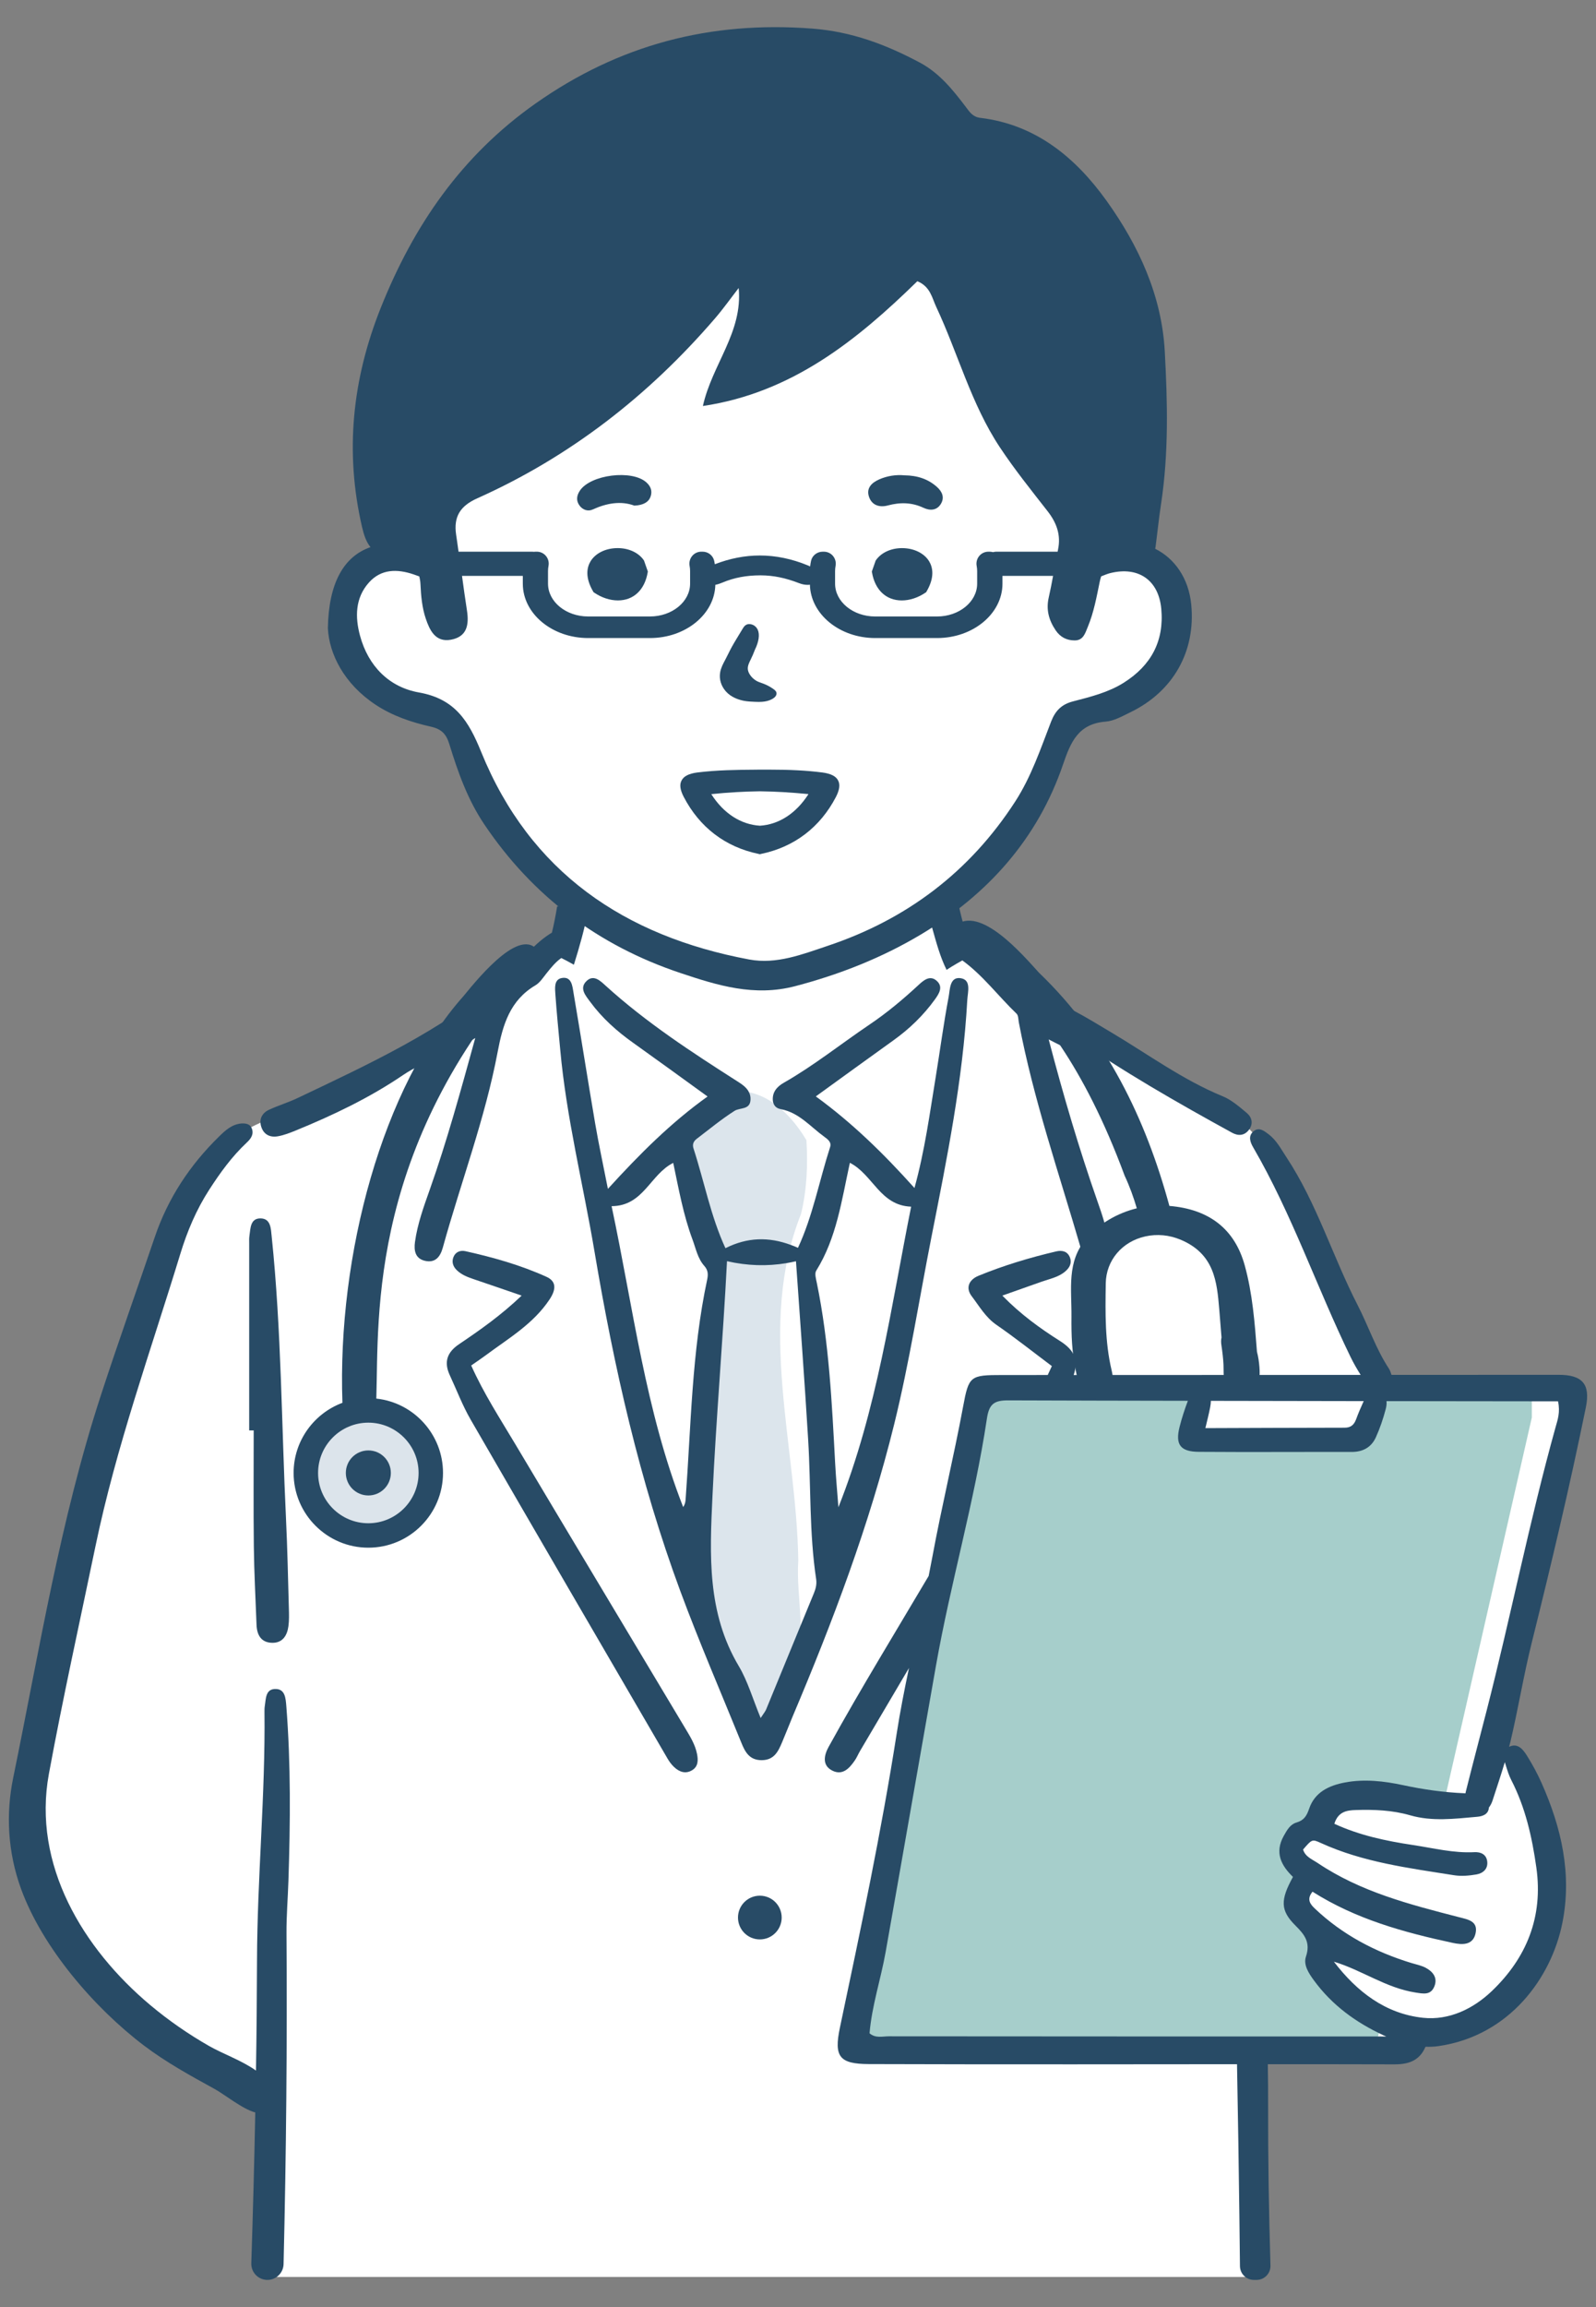 <?xml version="1.0" encoding="utf-8"?>
<!-- Generator: Adobe Illustrator 14.0.0, SVG Export Plug-In . SVG Version: 6.00 Build 43363)  -->
<!DOCTYPE svg PUBLIC "-//W3C//DTD SVG 1.1//EN" "http://www.w3.org/Graphics/SVG/1.1/DTD/svg11.dtd">
<svg version="1.1" id="編集モード" xmlns="http://www.w3.org/2000/svg" xmlns:xlink="http://www.w3.org/1999/xlink" x="0px"
	 y="0px" width="90px" height="130px" viewBox="0 0 90 130" enable-background="new 0 0 90 130" xml:space="preserve">
<rect x="0" y="0" width="90" height="130" fill="#808080" stroke="none"/>
<g id="医者_x2460__00000152965744898460459950000002314819055292161923_">
	<path id="白_00000167377270478475238390000002326955845550431165_" fill="#FFFFFF" d="M87.094,102.663
		c0.622,1.932,0.503,2.999,0.445,4.427c-0.061,1.425-0.357,1.752-0.982,3.326c-0.622,1.573-1.72,2.465-2.734,3.147
		c-1.01,0.684-2.342,1.129-3.345,1.159h-0.003c-0.486,0.014-0.867,0.229-1.163,0.446c-0.306,0.231-0.517,0.476-0.656,0.507
		c-0.214,0.047-5.212-0.059-7.177-0.103c-0.486-0.01-0.786-0.017-0.786-0.017l-0.03,0.758l-0.088,2.152l0.394,9.838H14.83
		l0.35-9.376l0.017-0.432c0,0-0.316-0.163-0.786-0.425c-0.935-0.514-2.485-1.407-3.434-2.159c-1.428-1.128-4.339-3.06-5.763-4.546
		c-1.428-1.485-3.329-5.586-3.863-7.16c-0.537-1.574-0.18-1.517,0-3.06c0.177-1.544,3.387-16.882,3.387-16.882
		s4.485-13.811,5.375-15.609s2.438-4.11,3.505-4.824c0.156-0.105,0.336-0.211,0.544-0.316h0.003
		c0.163-0.082,0.336-0.167,0.524-0.252c1.173-0.523,2.747-1.037,3.95-1.451c1.636-0.564,3.448-1.755,4.859-2.469
		c0.156-0.078,0.337-0.188,0.527-0.316c1.523-1.017,3.988-3.383,5.284-3.971c0.003,0,0.003,0,0.007-0.004
		c1.292-0.588,0.823-0.752,1.122-1.265v-0.003c0.003-0.011,0.007-0.014,0.01-0.021c0.038-0.058,0.082-0.118,0.136-0.183
		c0.105-0.127,0.221-0.235,0.336-0.327c0.405-0.326,0.823-0.462,0.986-0.506c0.044-0.011,0.072-0.018,0.072-0.018l0.278-1.054
		l0.14-0.527l0.088-0.337c0,0-2.941-2.669-4.131-4.284c-1.187-1.611-1.513-2.573-1.989-3.702s-1.217-2.435-1.217-2.435
		s-1.516,0.119-2.676-0.625c-1.156-0.741-1.01-0.596-1.72-1.486c-0.714-0.891-1.19-1.159-1.428-2.196
		c-0.238-1.037-0.153-2.417,0.571-3.723c0.537-0.969,1.088-1.14,1.642-1.099c0.004,0,0.004,0.004,0.007,0
		c0.187,0.011,0.381,0.048,0.571,0.085c0.211,0.045,0.51,0.112,0.833,0.19c0.003-0.003,0.007-0.003,0.007,0.004
		c0.639,0.146,1.36,0.329,1.625,0.397c0.068,0.018,0.105,0.027,0.105,0.027l-0.037-0.385v-0.003l-0.044-0.429l-0.38-3.825
		c0,0,16.65-12.318,16.65-12.475l11.699-0.19l8.109,14.828L60.4,31.086l-0.075,0.422c0,0,0.316-0.045,0.786-0.089h0.003
		c0.003,0,0.01-0.003,0.014-0.003c0.945-0.092,2.509-0.194,3.475,0.003c0.136,0.027,0.258,0.058,0.371,0.096
		c1.084,0.347,1.095,1.05,1.204,1.805c0.119,0.833,0.062,3.417-0.374,4.22c-0.435,0.803-1.169,1.486-2.598,2.013
		c-1.424,0.527-2.703,0.779-2.972,1.074c-0.265,0.3-0.771,2.765-2.02,5.124c-1.224,2.313-5.076,5.308-5.222,5.42
		c0,0.004,0,0.004-0.004,0.004c0,0,0.085,0.302,0.194,0.673c0.058,0.19,0.119,0.395,0.184,0.588v0.004
		c0.088,0.278,0.18,0.53,0.251,0.666c0.17,0.333,0.326,0.231,0.823,0.326c0.003,0,0.003,0,0.003,0
		c0.099,0.021,0.211,0.045,0.343,0.085c0.034,0.011,0.071,0.024,0.112,0.038c0.874,0.296,3.703,3.087,3.703,3.087
		s0.381,0.211,1,0.558c0.129,0.074,0.272,0.153,0.422,0.234c0.449,0.255,0.986,0.555,1.567,0.881c3.016,1.687,7.32,4.11,8.003,4.566
		c0.275,0.184,0.571,0.448,0.86,0.744c0.058,0.058,0.116,0.119,0.17,0.181c0.762,0.813,1.425,1.768,1.465,1.87
		c0.051,0.125,4.168,9.224,5.338,11.798c0.19,0.425,0.302,0.673,0.302,0.673l0.646,0.011l7.116,0.102h0.003l3.38,0.051
		l-4.723,20.343l0.636,0.177l0.19,0.051l0.36,0.099C85.339,98.978,86.468,100.732,87.094,102.663z"/>
	<g id="塗り_00000083801120818113375740000004821737196132911019_">
		<path fill="#DCE5EC" d="M45.016,87.932c-0.098-6.514-2.346-13.221,0.153-19.523c0.331-1.342,0.393-2.788,0.305-4.164
			c-2.198-3.671-5.666-3.771-7.244,0.267c0.164,0.238,0.184,0.521,0.219,0.796c0.027,0.032,0.049,0.064,0.082,0.097
			c0.133,1.921,1.358,3.609,1.663,5.514c0.264,4.848-0.97,9.72-1.253,14.57c-0.568,4.334,2.001,8.03,3.339,11.977
			c0.064-0.037,0.127-0.082,0.19-0.146c1.553,0.466,1.695-1.953,2.183-2.941C45.605,92.313,44.87,90.098,45.016,87.932z"/>
		<path fill="#A6CECB" d="M85.258,78.145h-7.527c-0.495,1.363-0.689,2.962-2.43,3.022c-2.322,0.081-4.683-0.189-7.011-0.19
			c-0.677,0-1.142-0.65-0.984-1.291c0.13-0.528,0.293-1.032,0.467-1.541H55.307l-0.767,0.537l-6.593,36.078l0.205,0.578H77.54
			l0.436-1.544c-1.824-0.686-3.565-2.451-3.517-4.397c-0.008-0.064-0.01-0.129-0.014-0.192c-0.06-0.054-0.126-0.115-0.205-0.191
			c-0.517-0.409-0.808-0.92-0.937-1.561c-0.097-0.479-0.128-1.055,0.069-1.526c-0.072-0.182-0.146-0.362-0.209-0.547
			c-0.421-1.165,0.358-2.297,1.359-2.796c0.104-0.209,0.354-0.443,0.491-0.578c0.476-0.469,1.046-0.692,1.685-0.811
			c1.63-0.3,3.044,0.297,4.629,0.423c0.03,0.002,0.058,0.008,0.087,0.011l0.009-0.032l4.958-21.722v-1.192L85.258,78.145z"/>
	</g>
	<g id="アウトライン_00000052074461333136923870000018130232077028607158_">
		<g>
			<circle fill="#284B66" cx="42.848" cy="108.051" r="1.232"/>
			<path fill="#284B66" d="M15.489,95.173c-0.521,0.027-0.493,0.568-0.558,0.966c-0.017,0.099-0.017,0.204-0.017,0.306
				c0.054,4.683-0.408,9.354-0.421,14.032c-0.007,2.064-0.024,4.131-0.058,6.195c0,0,0,0,0,0.001
				c-0.811-0.574-1.859-0.935-2.646-1.385c-1.165-0.665-2.274-1.433-3.303-2.294c-3.805-3.183-6.673-7.917-5.729-13.038
				c0.791-4.288,1.738-8.549,2.625-12.82c1.166-5.614,3.116-11.012,4.788-16.486c0.387-1.268,0.898-2.482,1.63-3.614
				c0.618-0.956,1.275-1.866,2.11-2.648c0.23-0.216,0.41-0.453,0.296-0.785c-0.092-0.267-0.326-0.306-0.577-0.298
				c-0.55,0.04-0.924,0.393-1.279,0.739c-1.649,1.612-2.881,3.482-3.62,5.658c-1.011,2.979-2.07,5.941-3.045,8.931
				c-2.294,7.036-3.459,14.33-4.941,21.544c-0.415,2.019-0.319,4.165,0.442,6.256c1.209,3.321,4.135,6.709,6.921,8.823
				c1.245,0.944,2.62,1.7,3.99,2.452c0.577,0.316,1.587,1.144,2.298,1.325c0,0.001,0,0.001,0,0.003
				c-0.055,2.831-0.132,5.664-0.224,8.496c-0.017,0.513,0.395,0.938,0.908,0.938c0.495,0,0.9-0.396,0.912-0.89
				c0.15-6.211,0.207-12.423,0.165-18.641c-0.007-0.989,0.078-1.979,0.109-2.968c0.108-3.277,0.139-6.559-0.119-9.833
				C16.108,95.689,16.081,95.143,15.489,95.173z"/>
			<path fill="#284B66" d="M52.526,69.7c0.874-4.42,1.771-8.837,2.02-13.349c0.027-0.459,0.234-1.122-0.354-1.228
				c-0.646-0.112-0.619,0.64-0.697,1.051c-0.286,1.507-0.486,3.029-0.734,4.546c-0.336,2.036-0.605,4.09-1.193,6.222
				c-1.748-1.948-3.519-3.675-5.563-5.161c1.503-1.088,2.938-2.129,4.379-3.162c0.894-0.639,1.68-1.397,2.326-2.288
				c0.241-0.333,0.51-0.734,0.088-1.084c-0.371-0.307-0.725,0-0.993,0.248c-0.877,0.813-1.789,1.577-2.785,2.247
				c-1.611,1.088-3.131,2.306-4.824,3.271c-0.368,0.211-0.65,0.514-0.616,0.986c0.003,0.055,0.014,0.109,0.031,0.153
				c0.058,0.184,0.194,0.303,0.408,0.343c0.014,0.004,0.027,0.004,0.041,0.011h0.003c1.006,0.2,1.642,0.986,2.421,1.55
				c0.194,0.14,0.418,0.303,0.326,0.582c-0.615,1.907-0.979,3.896-1.812,5.675c-0.136-0.062-0.269-0.116-0.401-0.163
				c-1.251-0.463-2.448-0.439-3.689,0.183c-0.83-1.795-1.193-3.75-1.802-5.623c-0.075-0.229,0.007-0.404,0.18-0.537
				c0.707-0.537,1.391-1.105,2.135-1.578c0.313-0.197,0.874-0.044,0.901-0.625c0.01-0.164-0.024-0.303-0.085-0.422
				c-0.123-0.262-0.381-0.442-0.643-0.608c-2.591-1.652-5.158-3.325-7.443-5.399c-0.289-0.262-0.667-0.646-1.068-0.269
				c-0.432,0.408-0.071,0.815,0.191,1.17c0.673,0.918,1.509,1.665,2.434,2.321c1.384,0.986,2.758,1.986,4.192,3.023
				c-2.071,1.482-3.818,3.229-5.62,5.205c-0.265-1.354-0.517-2.51-0.717-3.676c-0.418-2.454-0.803-4.916-1.221-7.367
				c-0.065-0.381-0.102-0.941-0.667-0.837c-0.452,0.085-0.377,0.596-0.354,0.956c0.072,1.023,0.174,2.039,0.269,3.06
				c0.347,3.853,1.295,7.599,1.935,11.4c1.098,6.511,2.543,12.93,4.838,19.128c1.067,2.88,2.288,5.702,3.444,8.549
				c0.211,0.523,0.459,0.985,1.153,0.979c0.693-0.007,0.921-0.486,1.139-1c0.2-0.469,0.384-0.948,0.581-1.421
				c2.278-5.379,4.345-10.836,5.746-16.518C51.285,76.762,51.832,73.216,52.526,69.7z M39.881,72.09
				c-0.877,4.091-0.911,8.266-1.22,12.414c-0.01,0.133-0.034,0.269-0.136,0.418c-2.128-5.439-2.815-11.217-4.036-16.956
				c1.806-0.01,2.169-1.788,3.475-2.438c0.31,1.469,0.568,2.931,1.088,4.321c0.19,0.51,0.289,1.064,0.667,1.486
				C39.929,71.57,39.939,71.808,39.881,72.09z M45.892,89.787c-0.248,0.605-0.5,1.211-0.748,1.816
				c-0.646,1.574-1.292,3.148-1.941,4.722c-0.047,0.113-0.132,0.212-0.309,0.483c-0.445-1.074-0.725-2.067-1.231-2.921
				c-1.795-3.009-1.642-6.263-1.486-9.577c0.204-4.4,0.592-8.786,0.819-13.244c1.136,0.259,2.244,0.296,3.363,0.109
				c0.173-0.03,0.35-0.064,0.527-0.105c0.231,3.349,0.486,6.701,0.687,10.058c0.16,2.621,0.058,5.256,0.452,7.864
				C46.065,89.274,45.998,89.532,45.892,89.787z M47.096,82.471c-0.184-3.41-0.343-6.82-1.034-10.177
				c-0.047-0.228-0.136-0.533-0.034-0.693c1.149-1.843,1.431-3.954,1.897-6.079c1.309,0.67,1.7,2.41,3.455,2.472
				c-1.136,5.657-1.911,11.435-4.101,16.936C47.218,84.109,47.14,83.29,47.096,82.471z"/>
			<path fill="#284B66" d="M38.623,97.356c-3.186-5.324-6.382-10.642-9.56-15.971c-0.865-1.451-1.791-2.873-2.491-4.442
				c0.33-0.231,0.584-0.399,0.828-0.581c1.279-0.951,2.673-1.759,3.59-3.14c0.357-0.537,0.413-1.009-0.172-1.274
				c-1.46-0.662-3.005-1.096-4.57-1.445c-0.282-0.063-0.56,0.034-0.677,0.331c-0.109,0.276-0.027,0.533,0.192,0.743
				c0.279,0.269,0.63,0.395,0.987,0.516c0.837,0.282,1.671,0.571,2.667,0.913c-1.181,1.124-2.35,1.941-3.531,2.738
				c-0.683,0.46-0.864,1.013-0.521,1.75c0.388,0.834,0.715,1.703,1.174,2.497c3.685,6.374,7.395,12.734,11.101,19.097
				c0.102,0.175,0.226,0.346,0.372,0.482c0.295,0.277,0.648,0.407,1.022,0.177c0.343-0.211,0.341-0.564,0.273-0.913
				C39.199,98.287,38.902,97.823,38.623,97.356z"/>
			<path fill="#284B66" d="M30.193,55.521c0.252-0.149,0.432-0.434,0.623-0.673c0.256-0.321,0.513-0.639,0.836-0.865
				c0.24,0.12,0.477,0.245,0.71,0.378c0.317-1.008,0.601-2.02,0.8-3.047c-0.574-0.139-1.148-0.266-1.745-0.241
				c-0.003,0.018-0.006,0.034-0.008,0.052c-0.079,0.481-0.171,0.96-0.288,1.43c-0.044,0.026-0.088,0.052-0.133,0.08
				c-1.045,0.678-1.739,1.719-2.677,2.519c-3.448,2.941-7.505,4.806-11.538,6.723c-0.522,0.248-1.083,0.415-1.608,0.659
				c-0.378,0.177-0.563,0.515-0.44,0.932c0.137,0.465,0.503,0.643,0.958,0.558c0.332-0.061,0.656-0.186,0.97-0.314
				c2.121-0.865,4.187-1.851,6.083-3.139c1.217-0.825,2.658-1.136,4.065-2.084c-0.836,3.03-1.6,5.816-2.566,8.544
				c-0.342,0.965-0.693,1.93-0.834,2.951c-0.067,0.481,0.014,0.929,0.552,1.059c0.582,0.139,0.87-0.208,1.018-0.742
				c1.019-3.683,2.384-7.271,3.094-11.036C28.352,57.742,28.76,56.366,30.193,55.521z"/>
			<path fill="#284B66" d="M14.314,87.152c0.017,1.466,0.098,2.932,0.152,4.397c0.021,0.585,0.262,1.016,0.896,1.021
				c0.58,0.004,0.832-0.416,0.902-0.933c0.046-0.335,0.035-0.681,0.025-1.021c-0.047-1.67-0.08-3.342-0.16-5.011
				c-0.254-5.313-0.258-10.64-0.809-15.938c-0.046-0.438-0.047-1.002-0.624-1.012c-0.589-0.009-0.568,0.567-0.632,0.996
				c-0.02,0.135-0.012,0.272-0.012,0.409c-0.001,3.514,0,7.027,0,10.541c0.084,0,0.169,0,0.254,0
				C14.307,82.786,14.288,84.969,14.314,87.152z"/>
			<path fill="#284B66" d="M86.371,92.585c1.099-4.41,2.15-8.831,3.057-13.284c0.266-1.307-0.195-1.833-1.538-1.832
				c-3.141,0.001-6.282,0.002-9.422,0.004c-0.035-0.111-0.076-0.246-0.151-0.36c-0.735-1.12-1.153-2.395-1.761-3.576
				c-1.409-2.737-2.296-5.728-4.007-8.319c-0.304-0.46-0.557-0.957-1.005-1.299c-0.255-0.193-0.55-0.437-0.867-0.164
				c-0.3,0.26-0.18,0.602-0.012,0.891c2.193,3.769,3.592,7.908,5.492,11.813c0.169,0.349,0.365,0.686,0.572,1.015
				c-5.394,0.002-10.789,0.004-16.183,0.007c0.27-0.818,0.065-1.389-0.764-1.913c-1.137-0.719-2.234-1.512-3.26-2.563
				c0.816-0.288,1.521-0.539,2.226-0.787c0.448-0.157,0.925-0.246,1.306-0.561c0.257-0.213,0.407-0.479,0.277-0.809
				c-0.137-0.348-0.449-0.408-0.769-0.334c-1.495,0.35-2.963,0.792-4.384,1.374c-0.52,0.214-0.753,0.666-0.381,1.154
				c0.429,0.562,0.778,1.188,1.395,1.612c1.036,0.715,2.024,1.499,3.123,2.323c-0.083,0.175-0.157,0.341-0.233,0.503
				c-0.855,0-1.709,0-2.564,0.001c-1.811,0.001-1.886,0.042-2.208,1.778c-0.527,2.831-1.208,5.628-1.732,8.461
				c-0.067,0.361-0.138,0.722-0.21,1.082c-0.927,1.556-1.855,3.111-2.781,4.668c-0.975,1.642-1.938,3.291-2.86,4.963
				c-0.241,0.438-0.403,1.037,0.214,1.342c0.577,0.284,0.957-0.134,1.261-0.575c0.116-0.168,0.193-0.36,0.297-0.537
				c0.919-1.559,1.839-3.117,2.759-4.675c-0.258,1.225-0.5,2.454-0.693,3.694c-0.868,5.562-2.041,11.07-3.203,16.578
				c-0.346,1.639-0.022,2.042,1.638,2.048c3.836,0.014,7.673,0.014,11.51,0.014c3.082-0.001,6.164-0.005,9.246-0.007
				c0.054,2.999,0.102,5.875,0.132,8.455c0.011,0.976,0.021,1.949,0.034,2.925c0.006,0.429,0.355,0.774,0.785,0.774h0.153
				c0.442,0,0.794-0.364,0.782-0.807c-0.09-3.009-0.138-6.021-0.132-9.033c0.003-0.737-0.003-1.511-0.017-2.313
				c2.382,0,4.765-0.001,7.147,0.007c0.826,0.003,1.418-0.229,1.746-0.992c0.243,0.009,0.489,0,0.739-0.037
				c3.993-0.582,6.366-3.846,6.982-6.959c0.545-2.75-0.06-5.355-1.176-7.866c-0.237-0.533-0.519-1.05-0.828-1.544
				c-0.221-0.354-0.525-0.731-1.004-0.494c0.024-0.095,0.051-0.188,0.074-0.281C85.61,96.305,85.913,94.426,86.371,92.585z
				 M68.24,79.31c0.024-0.124,0.041-0.252,0.041-0.374c2.874,0.006,5.748,0.012,8.621,0.015c-0.006,0.013-0.013,0.024-0.019,0.037
				c-0.146,0.321-0.286,0.646-0.407,0.976c-0.113,0.307-0.285,0.485-0.649,0.485c-2.569,0.002-5.138,0.015-7.854,0.024
				C68.086,79.989,68.176,79.651,68.24,79.31z M85.221,100.301c0.801,1.553,1.175,3.227,1.416,4.939
				c0.388,2.762-0.543,5.072-2.506,6.949c-1.055,1.009-2.418,1.665-3.88,1.511c-2.122-0.224-3.738-1.471-5.031-3.162
				c1.581,0.476,2.939,1.48,4.596,1.737c0.449,0.07,0.862,0.163,1.069-0.343c0.196-0.479-0.073-0.824-0.472-1.042
				c-0.249-0.137-0.543-0.192-0.819-0.276c-2.04-0.622-3.887-1.589-5.446-3.067c-0.263-0.249-0.483-0.522-0.134-0.953
				c2.445,1.55,5.153,2.293,7.913,2.886c0.531,0.114,1.123,0.138,1.277-0.52c0.168-0.717-0.433-0.801-0.954-0.936
				c-2.761-0.712-5.527-1.421-7.941-3.044c-0.312-0.21-0.701-0.349-0.828-0.76c0.498-0.577,0.507-0.597,0.994-0.374
				c2.393,1.094,4.972,1.416,7.527,1.822c0.406,0.064,0.843,0.025,1.252-0.045c0.375-0.064,0.669-0.313,0.61-0.746
				c-0.053-0.389-0.366-0.528-0.718-0.51c-1.18,0.063-2.316-0.23-3.466-0.402c-1.521-0.229-3.02-0.544-4.435-1.198
				c0.212-0.683,0.7-0.758,1.191-0.774c1.038-0.034,2.071,0.005,3.082,0.296c1.245,0.359,2.508,0.196,3.766,0.086
				c0.321-0.027,0.651-0.135,0.677-0.524c0.089-0.113,0.159-0.25,0.208-0.402c0.233-0.717,0.474-1.433,0.689-2.154
				c0.019,0.063,0.038,0.125,0.057,0.186C85.002,99.758,85.088,100.043,85.221,100.301z M83.823,96.43
				c-0.388,1.511-0.788,3.019-1.166,4.531c-0.008,0.03-0.012,0.061-0.019,0.092c-0.018-0.001-0.036-0.004-0.054-0.005
				c-1.167-0.049-2.313-0.21-3.459-0.456c-1.071-0.229-2.18-0.359-3.281-0.152c-0.896,0.168-1.702,0.544-2.018,1.472
				c-0.141,0.413-0.292,0.661-0.718,0.785c-0.354,0.104-0.533,0.426-0.715,0.751c-0.531,0.948-0.142,1.674,0.518,2.314
				c-0.716,1.301-0.72,1.888,0.146,2.746c0.519,0.514,0.854,0.953,0.587,1.743c-0.157,0.466,0.157,0.942,0.451,1.343
				c1.022,1.396,2.371,2.375,3.925,3.094c0.052,0.024,0.104,0.046,0.156,0.069c-0.117-0.001-0.235-0.005-0.353-0.005
				c-9.235,0-18.471,0-27.706-0.009c-0.355,0-0.743,0.122-1.083-0.17c0.132-1.559,0.635-3.046,0.907-4.576
				c0.954-5.374,1.888-10.752,2.837-16.127c0.825-4.675,2.172-9.242,2.875-13.939c0.125-0.837,0.423-1.025,1.219-1.022
				c3.371,0.013,6.742,0.018,10.113,0.024c-0.181,0.481-0.342,0.974-0.468,1.472c-0.251,0.994,0.04,1.397,1.085,1.404
				c2.874,0.021,5.747,0,8.621,0.006c0.642,0.002,1.111-0.27,1.362-0.822c0.23-0.506,0.409-1.039,0.553-1.575
				c0.042-0.153,0.064-0.315,0.048-0.466c2.843,0.003,5.687,0.007,8.53,0.01c0.369,0,0.737,0,1.143,0
				c0.133,0.624-0.023,1.046-0.14,1.463C86.245,85.716,85.189,91.111,83.823,96.43z"/>
			<path fill="#284B66" d="M53.379,54.651c0.097-0.061,0.191-0.127,0.29-0.186c0.185-0.11,0.387-0.231,0.598-0.347
				c1.158,0.84,2.028,2.014,3.059,3.003c0.104,0.099,0.095,0.321,0.127,0.489c0.823,4.337,2.266,8.502,3.495,12.728
				c0.144,0.494,0.415,0.807,0.946,0.714c0.555-0.097,0.653-0.535,0.606-1.019c-0.08-0.823-0.353-1.599-0.624-2.371
				c-1.024-2.929-1.904-5.9-2.739-9.092c0.595,0.31,1.18,0.59,1.754,0.865c-0.167-0.362-0.331-0.726-0.49-1.092
				c2.903,2.03,5.974,3.782,9.075,5.484c0.351,0.193,0.698,0.172,0.953-0.165c0.262-0.347,0.166-0.709-0.131-0.956
				c-0.42-0.349-0.854-0.729-1.349-0.932c-2.261-0.927-4.218-2.375-6.3-3.609c-0.695-0.412-1.382-0.84-2.098-1.213
				c-0.284-0.148-0.545-0.183-0.733-0.06c0-0.002-0.001-0.003-0.002-0.005c-1.419-1.001-2.713-2.16-3.926-3.426
				c-0.431-0.449-0.901-0.864-1.483-1.089c-0.15-0.516-0.279-1.037-0.388-1.563c-0.553,0.212-1.115,0.396-1.683,0.561
				c0.075,0.331,0.159,0.66,0.251,0.988C52.806,53.134,53.017,53.923,53.379,54.651z"/>
		</g>
		<g>
			<path fill="#284B66" d="M67.175,34.064c-0.144-1.47-0.925-2.59-2.032-3.141c0.006-0.036,0.014-0.065,0.019-0.103
				c0.107-0.808,0.188-1.618,0.311-2.423c0.435-2.856,0.366-5.732,0.21-8.596c-0.171-3.148-1.474-5.96-3.273-8.473
				c-1.742-2.432-3.985-4.31-7.135-4.688c-0.433-0.052-0.607-0.347-0.818-0.623c-0.734-0.966-1.486-1.904-2.588-2.491
				c-1.907-1.015-3.838-1.746-6.077-1.916C40.049,1.175,34.915,2.51,30.193,5.837c-4.168,2.938-6.867,6.862-8.724,11.515
				c-1.608,4.029-2.032,8.117-1.052,12.35c0.104,0.448,0.238,0.839,0.475,1.129c-1.506,0.524-2.359,2.014-2.403,4.566
				c0.071,1.449,0.906,3.133,2.688,4.312c0.954,0.632,2.025,0.991,3.123,1.239c0.602,0.136,0.864,0.414,1.041,0.992
				c0.483,1.574,1.03,3.118,1.97,4.514c2.732,4.057,6.443,6.832,11.058,8.374c2.076,0.693,4.154,1.349,6.475,0.74
				c2.518-0.661,4.901-1.603,7.099-2.918c3.754-2.247,6.572-5.381,8-9.568c0.436-1.277,0.866-2.299,2.409-2.42
				c0.47-0.037,0.933-0.305,1.375-0.518C66.158,38.973,67.434,36.71,67.175,34.064z M26.914,28.079
				c5.239-2.344,9.66-5.79,13.395-10.125c0.476-0.552,0.898-1.148,1.346-1.725c0.241,2.492-1.503,4.313-2.018,6.649
				c5.015-0.745,8.687-3.703,12.093-7.032c0.733,0.304,0.823,0.931,1.064,1.445c1.229,2.622,1.97,5.471,3.586,7.909
				c0.827,1.248,1.77,2.421,2.693,3.603c0.512,0.655,0.764,1.34,0.589,2.172c-0.007,0.037-0.014,0.074-0.021,0.111h-3.437
				c-0.036,0-0.07,0.002-0.104,0.006c-0.037,0.004-0.071,0.012-0.104,0.021c-0.06-0.017-0.124-0.026-0.189-0.026h-0.071
				c-0.201,0-0.388,0.088-0.516,0.242c-0.13,0.157-0.182,0.362-0.144,0.563c0.018,0.095,0.027,0.192,0.027,0.288v0.707
				c0,1.021-1.015,1.851-2.262,1.851h-3.488c-1.247,0-2.262-0.83-2.262-1.851v-0.707c0-0.096,0.009-0.193,0.027-0.288
				c0.039-0.201-0.014-0.406-0.143-0.563c-0.127-0.154-0.315-0.242-0.516-0.242H46.39c-0.308,0-0.582,0.211-0.651,0.502
				c-0.025,0.108-0.043,0.219-0.055,0.329c-0.04-0.019-0.082-0.038-0.127-0.057c-0.898-0.371-1.81-0.56-2.709-0.56
				c-0.844,0-1.696,0.166-2.538,0.493c-0.01-0.063-0.021-0.128-0.035-0.19c-0.07-0.305-0.34-0.518-0.656-0.518h-0.071
				c-0.201,0-0.389,0.088-0.516,0.242c-0.13,0.157-0.182,0.362-0.144,0.563c0.018,0.095,0.027,0.192,0.027,0.288v0.707
				c0,1.021-1.015,1.851-2.262,1.851h-3.488c-1.247,0-2.262-0.83-2.262-1.851v-0.707c0-0.096,0.009-0.193,0.027-0.288
				c0.039-0.201-0.013-0.406-0.143-0.563c-0.127-0.154-0.315-0.242-0.516-0.242h-0.072c-0.031,0-0.062,0.002-0.092,0.007
				c-0.033-0.005-0.068-0.007-0.104-0.007h-4.146c-0.044-0.317-0.086-0.635-0.135-0.951C25.571,29.119,25.943,28.513,26.914,28.079z
				 M63.37,38.47c-0.876,0.552-1.875,0.795-2.861,1.052c-0.633,0.164-0.995,0.513-1.238,1.143c-0.593,1.534-1.118,3.103-2.024,4.503
				c-2.561,3.956-6.112,6.639-10.57,8.128c-1.427,0.478-2.892,1.058-4.429,0.77c-7.039-1.316-12.363-4.924-15.114-11.696
				c-0.706-1.737-1.471-2.991-3.511-3.351c-1.685-0.297-2.86-1.493-3.321-3.198c-0.283-1.044-0.277-2.118,0.494-2.987
				c0.693-0.781,1.597-0.783,2.533-0.466c0.102,0.034,0.209,0.076,0.317,0.114c0.033,0.138,0.058,0.284,0.065,0.447
				c0.029,0.647,0.091,1.318,0.297,1.925c0.213,0.627,0.529,1.354,1.416,1.194c0.918-0.167,1.032-0.846,0.908-1.65
				c-0.101-0.648-0.19-1.299-0.279-1.948h3.429v0.439c0,1.689,1.653,3.064,3.685,3.064h3.488c2.006,0,3.642-1.339,3.684-2.999
				c0.154-0.029,0.303-0.086,0.415-0.133c0.645-0.27,1.338-0.401,2.118-0.401h0.039c0.703,0.004,1.386,0.144,2.149,0.44
				c0.163,0.063,0.328,0.096,0.478,0.096c0.047,0,0.092-0.003,0.134-0.01c0.038,1.663,1.675,3.007,3.684,3.007h3.488
				c2.032,0,3.686-1.375,3.686-3.064v-0.439h2.854c-0.075,0.406-0.152,0.812-0.244,1.214c-0.158,0.69,0.004,1.278,0.387,1.849
				c0.263,0.392,0.629,0.573,1.072,0.574c0.49,0.001,0.591-0.396,0.747-0.772c0.341-0.823,0.492-1.685,0.672-2.548
				c0.022-0.107,0.049-0.201,0.077-0.29c0.179-0.068,0.357-0.146,0.515-0.184c1.584-0.391,2.726,0.391,2.876,2.016
				C65.654,36.133,64.904,37.503,63.37,38.47z"/>
			<path fill="#284B66" d="M46.385,43.53c-0.891-0.115-1.846-0.163-3.094-0.163h-0.49l-0.139,0.003
				c-1.102,0.007-2.241,0.021-3.353,0.16c-0.459,0.062-0.745,0.204-0.87,0.441c-0.129,0.231-0.092,0.531,0.119,0.936
				c0.891,1.71,2.346,2.822,4.216,3.209l0.071,0.018l0.078-0.018c1.867-0.387,3.325-1.499,4.216-3.209
				c0.207-0.404,0.245-0.704,0.119-0.936C47.133,43.734,46.844,43.592,46.385,43.53z M42.853,46.528
				c-1.081-0.067-2.054-0.696-2.744-1.781c0.969-0.095,1.867-0.149,2.737-0.159c0.877,0.01,1.775,0.064,2.744,0.159
				C44.896,45.832,43.927,46.461,42.853,46.528z"/>
			<path fill="#284B66" d="M41.962,39.492c0.203,0.038,0.409,0.046,0.608,0.054l0.063,0.002c0.052,0.002,0.104,0.004,0.156,0.004
				c0.248,0,0.441-0.03,0.608-0.095c0.289-0.111,0.43-0.271,0.384-0.442c-0.031-0.097-0.135-0.17-0.248-0.242l-0.027-0.018
				c-0.113-0.075-0.232-0.134-0.333-0.18c-0.074-0.034-0.151-0.062-0.228-0.089c-0.1-0.035-0.195-0.068-0.282-0.117
				c-0.153-0.087-0.284-0.209-0.378-0.355c-0.073-0.114-0.112-0.225-0.116-0.329c-0.007-0.18,0.084-0.362,0.164-0.523
				c0.084-0.169,0.163-0.352,0.238-0.551c0.22-0.446,0.279-0.854,0.162-1.118c-0.088-0.197-0.266-0.32-0.479-0.328
				c-0.218,0-0.31,0.153-0.391,0.288l-0.328,0.542c-0.092,0.152-0.184,0.305-0.269,0.46c-0.07,0.126-0.134,0.256-0.198,0.386
				c-0.054,0.109-0.108,0.218-0.165,0.325l-0.014,0.026c-0.116,0.217-0.236,0.44-0.28,0.702c-0.063,0.376,0.05,0.753,0.32,1.062
				C41.227,39.294,41.655,39.434,41.962,39.492z"/>
			<path fill="#284B66" d="M36.301,31.563c-0.297-0.425-0.847-0.678-1.471-0.678c-0.675,0-1.264,0.291-1.538,0.76
				c-0.189,0.324-0.316,0.88,0.157,1.687l0.021,0.037l0.036,0.024c0.416,0.284,0.891,0.44,1.338,0.44c0,0,0,0,0,0
				c0.884,0,1.512-0.592,1.68-1.582l0.008-0.048l-0.217-0.619L36.301,31.563z"/>
			<path fill="#284B66" d="M50.867,30.886c-0.624,0-1.173,0.253-1.471,0.678l-0.015,0.021l-0.217,0.619l0.008,0.048
				c0.168,0.99,0.796,1.582,1.68,1.582h0c0.446,0,0.921-0.156,1.338-0.44l0.036-0.024l0.022-0.037
				c0.473-0.807,0.346-1.362,0.157-1.687C52.13,31.177,51.541,30.886,50.867,30.886z"/>
			<path fill="#284B66" d="M33.418,28.711c0.8-0.366,1.604-0.497,2.353-0.22c0.509-0.021,0.809-0.202,0.915-0.506
				c0.109-0.312,0.014-0.576-0.231-0.799c-0.811-0.739-3.164-0.444-3.76,0.469c-0.18,0.275-0.214,0.558-0.019,0.827
				C32.851,28.727,33.148,28.835,33.418,28.711z"/>
			<path fill="#284B66" d="M50.069,28.481c0.697-0.186,1.351-0.175,2.008,0.133c0.374,0.175,0.757,0.151,0.982-0.224
				c0.213-0.355,0.077-0.683-0.224-0.952c-0.502-0.45-1.112-0.646-1.831-0.654c-0.479-0.045-0.972,0.029-1.434,0.233
				c-0.435,0.193-0.728,0.502-0.565,0.981C49.169,28.479,49.602,28.606,50.069,28.481z"/>
		</g>
	</g>
	<g id="聴診器_00000178197638970224303500000009680851495047676051_">
		<circle fill="#DCE4EB" cx="20.885" cy="82.923" r="3.139"/>
		<g>
			<path fill="#284B66" d="M71.021,77.042c-0.021-0.295-0.066-0.59-0.14-0.876c-0.125-1.637-0.25-3.273-0.689-4.863
				c-0.563-2.04-1.993-3.165-4.249-3.351c-1.331-4.89-3.535-9.479-7.358-13.146c-0.919-1.011-3.339-3.844-4.736-2.632
				c-0.893,1.705,4.914,1.485,9.57,14.072c0.281,0.599,0.503,1.215,0.687,1.84c-1.094,0.269-2.123,0.856-2.856,1.717
				c-1.108,1.302-0.814,2.816-0.829,4.396c-0.009,1.066,0.022,1.975,0.244,3.034c0.042,0.2,0.084,0.4,0.123,0.601
				c0.069,0.354,0.216,0.611,0.426,0.742c0.169,0.106,0.381,0.133,0.628,0.078c0.13-0.028,0.27-0.08,0.413-0.152
				c0.468-0.236,0.592-0.611,0.43-1.29c-0.38-1.596-0.355-3.238-0.331-4.826l0.001-0.073c0.02-1.29,0.917-2.353,2.233-2.644
				c0.659-0.146,1.343-0.082,1.98,0.183c1.919,0.8,2.055,2.382,2.186,3.912c0.045,0.533,0.087,1.065,0.129,1.599
				c-0.031,0.139-0.03,0.278-0.007,0.435c0.015,0.102,0.029,0.203,0.043,0.304c0.046,0.356,0.083,0.715,0.08,1.074
				c-0.002,0.278,0.006,0.553,0.151,0.802c0.186,0.32,0.537,0.525,0.909,0.521c0.448-0.006,0.825-0.316,0.931-0.748
				C71.046,77.526,71.037,77.271,71.021,77.042z"/>
			<path fill="#284B66" d="M26.137,56.129c-4.552,5.1-7.124,14.562-6.827,22.917c-0.001,0-0.002,0.001-0.003,0.001
				c-1.604,0.599-2.75,2.143-2.75,3.951c0,2.322,1.891,4.212,4.213,4.212c2.326,0,4.212-1.89,4.212-4.212
				c0-2.17-1.649-3.965-3.76-4.189c0,0-0.001,0-0.001,0c0.146-4.703-0.494-14.51,9.232-25.037
				C29.553,51.977,27.094,54.958,26.137,56.129z M23.605,82.998c0,1.563-1.271,2.835-2.835,2.835c-1.561,0-2.833-1.271-2.833-2.835
				c0-1.562,1.272-2.833,2.833-2.833C22.333,80.165,23.605,81.437,23.605,82.998z"/>
			<circle fill="#284B66" cx="20.771" cy="82.998" r="1.269"/>
		</g>
	</g>
</g>
</svg>
